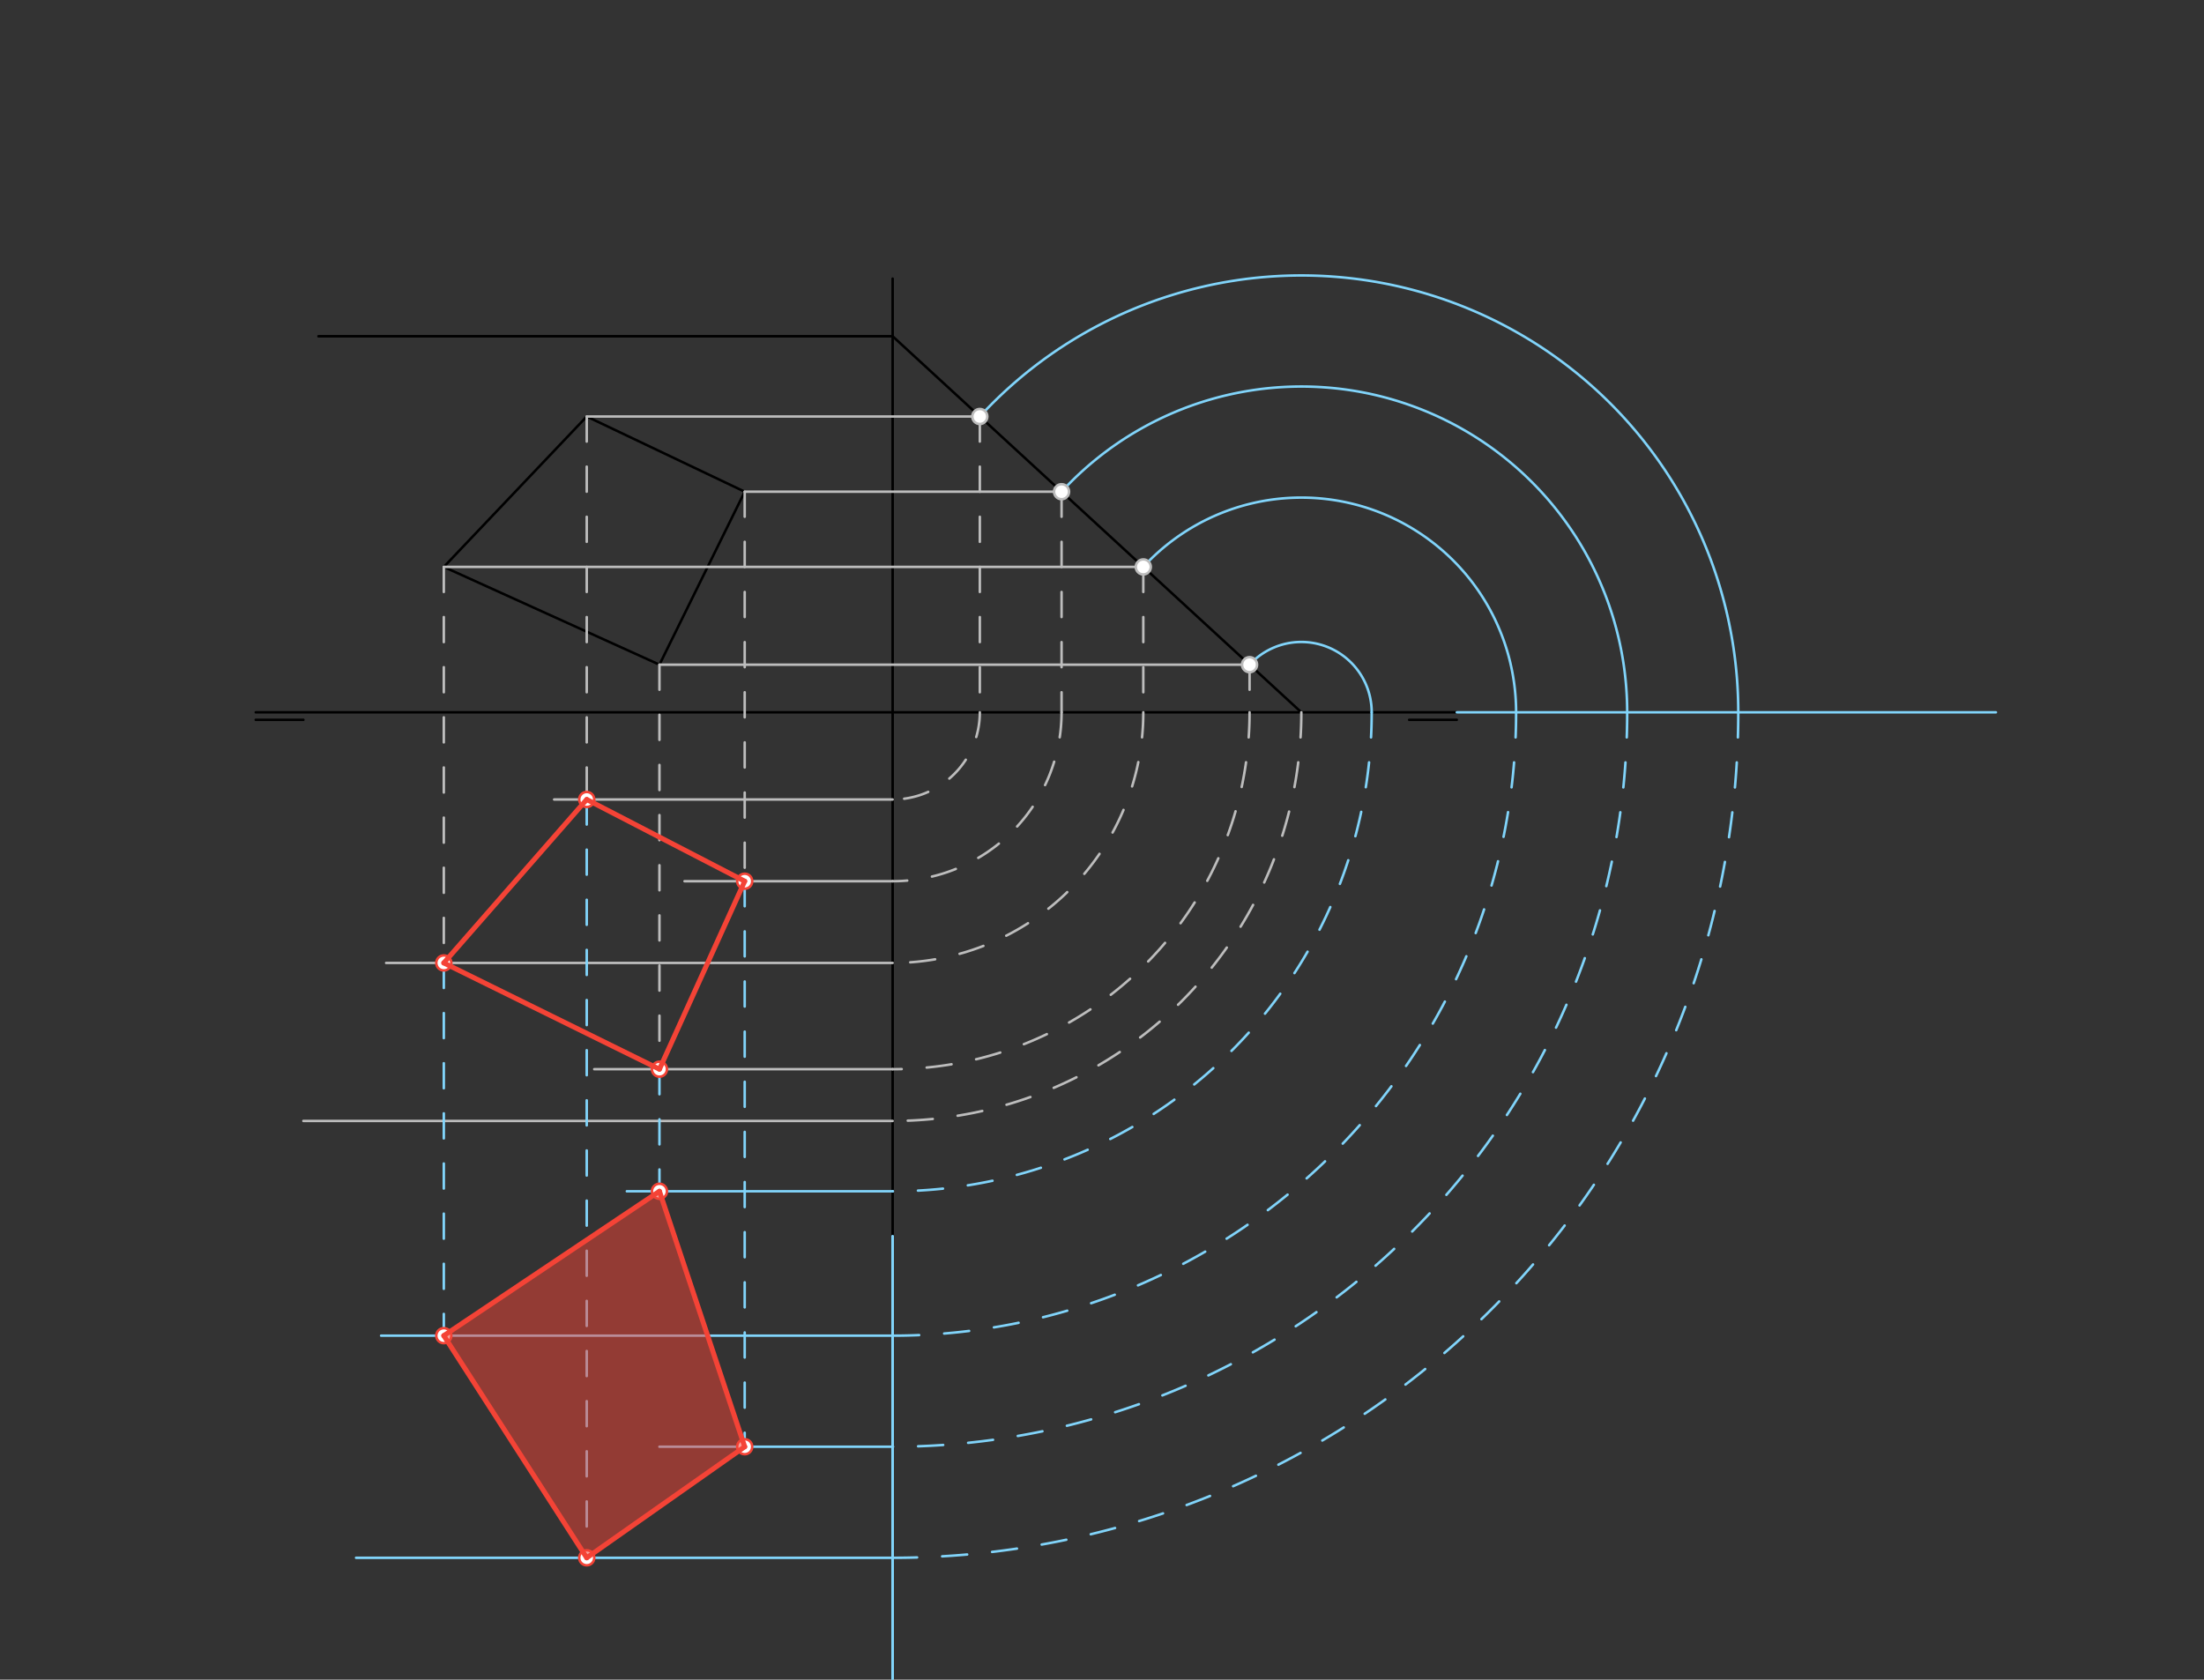 <svg xmlns="http://www.w3.org/2000/svg" class="svg--816" height="100%" preserveAspectRatio="xMidYMid meet" viewBox="0 0 879 670" width="100%"><rect x="0" y="0" width="879" height="670" fill="#333333" stroke="none"/><defs><marker id="marker-arrow" markerHeight="16" markerUnits="userSpaceOnUse" markerWidth="24" orient="auto-start-reverse" refX="24" refY="4" viewBox="0 0 24 8"><path d="M 0 0 L 24 4 L 0 8 z" stroke="inherit"></path></marker></defs><g class="aux-layer--949"><g class="element--733"><line stroke="#000000" stroke-dasharray="none" stroke-linecap="round" stroke-width="1" x1="102" x2="581" y1="284.141" y2="284.141"></line></g><g class="element--733"><line stroke="#000000" stroke-dasharray="none" stroke-linecap="round" stroke-width="1" x1="102" x2="121" y1="287.141" y2="287.141"></line></g><g class="element--733"><line stroke="#000000" stroke-dasharray="none" stroke-linecap="round" stroke-width="1" x1="562" x2="581" y1="287.141" y2="287.141"></line></g><g class="element--733"><line stroke="#000000" stroke-dasharray="none" stroke-linecap="round" stroke-width="1" x1="356" x2="356" y1="111.141" y2="493.141"></line></g><g class="element--733"><line stroke="#000000" stroke-dasharray="none" stroke-linecap="round" stroke-width="1" x1="177" x2="234" y1="226.141" y2="166.141"></line></g><g class="element--733"><line stroke="#000000" stroke-dasharray="none" stroke-linecap="round" stroke-width="1" x1="234" x2="297" y1="166.141" y2="196.141"></line></g><g class="element--733"><line stroke="#000000" stroke-dasharray="none" stroke-linecap="round" stroke-width="1" x1="297" x2="263" y1="196.141" y2="265.141"></line></g><g class="element--733"><line stroke="#000000" stroke-dasharray="none" stroke-linecap="round" stroke-width="1" x1="263" x2="177" y1="265.141" y2="226.141"></line></g><g class="element--733"><line stroke="#000000" stroke-dasharray="none" stroke-linecap="round" stroke-width="1" x1="127" x2="356" y1="134.141" y2="134.141"></line></g><g class="element--733"><line stroke="#000000" stroke-dasharray="none" stroke-linecap="round" stroke-width="1" x1="356" x2="519" y1="134.141" y2="284.141"></line></g><g class="element--733"><path d="M 519 284.141 A 163 163 0 0 1 356 447.141" fill="none" stroke="#BDBDBD" stroke-dasharray="10" stroke-linecap="round" stroke-width="1"></path></g><g class="element--733"><line stroke="#BDBDBD" stroke-dasharray="none" stroke-linecap="round" stroke-width="1" x1="356" x2="121" y1="447.141" y2="447.141"></line></g><g class="element--733"><line stroke="#BDBDBD" stroke-dasharray="none" stroke-linecap="round" stroke-width="1" x1="234" x2="390.773" y1="166.141" y2="166.141"></line></g><g class="element--733"><line stroke="#BDBDBD" stroke-dasharray="none" stroke-linecap="round" stroke-width="1" x1="177" x2="455.973" y1="226.141" y2="226.141"></line></g><g class="element--733"><line stroke="#BDBDBD" stroke-dasharray="none" stroke-linecap="round" stroke-width="1" x1="263" x2="498.353" y1="265.141" y2="265.141"></line></g><g class="element--733"><line stroke="#BDBDBD" stroke-dasharray="none" stroke-linecap="round" stroke-width="1" x1="297" x2="423.373" y1="196.141" y2="196.141"></line></g><g class="element--733"><line stroke="#BDBDBD" stroke-dasharray="10" stroke-linecap="round" stroke-width="1" x1="390.773" x2="390.773" y1="166.141" y2="284.141"></line></g><g class="element--733"><path d="M 390.773 284.141 A 34.773 34.773 0 0 1 356 318.914" fill="none" stroke="#BDBDBD" stroke-dasharray="10" stroke-linecap="round" stroke-width="1"></path></g><g class="element--733"><line stroke="#BDBDBD" stroke-dasharray="none" stroke-linecap="round" stroke-width="1" x1="356" x2="221" y1="318.914" y2="318.914"></line></g><g class="element--733"><line stroke="#BDBDBD" stroke-dasharray="10" stroke-linecap="round" stroke-width="1" x1="234" x2="234" y1="166.141" y2="318.914"></line></g><g class="element--733"><line stroke="#BDBDBD" stroke-dasharray="10" stroke-linecap="round" stroke-width="1" x1="455.973" x2="455.973" y1="226.141" y2="284.141"></line></g><g class="element--733"><path d="M 455.973 284.141 A 99.973 99.973 0 0 1 356 384.114" fill="none" stroke="#BDBDBD" stroke-dasharray="10" stroke-linecap="round" stroke-width="1"></path></g><g class="element--733"><line stroke="#BDBDBD" stroke-dasharray="none" stroke-linecap="round" stroke-width="1" x1="356" x2="154" y1="384.114" y2="384.114"></line></g><g class="element--733"><line stroke="#BDBDBD" stroke-dasharray="10" stroke-linecap="round" stroke-width="1" x1="177" x2="177" y1="226.141" y2="384.114"></line></g><g class="element--733"><line stroke="#BDBDBD" stroke-dasharray="10" stroke-linecap="round" stroke-width="1" x1="498.353" x2="498.353" y1="265.141" y2="284.141"></line></g><g class="element--733"><path d="M 498.353 284.141 A 142.353 142.353 0 0 1 356 426.494" fill="none" stroke="#BDBDBD" stroke-dasharray="10" stroke-linecap="round" stroke-width="1"></path></g><g class="element--733"><line stroke="#BDBDBD" stroke-dasharray="none" stroke-linecap="round" stroke-width="1" x1="356" x2="237" y1="426.494" y2="426.494"></line></g><g class="element--733"><line stroke="#BDBDBD" stroke-dasharray="10" stroke-linecap="round" stroke-width="1" x1="263" x2="263" y1="265.141" y2="426.494"></line></g><g class="element--733"><line stroke="#BDBDBD" stroke-dasharray="10" stroke-linecap="round" stroke-width="1" x1="423.373" x2="423.373" y1="196.141" y2="284.141"></line></g><g class="element--733"><path d="M 423.373 284.141 A 67.373 67.373 0 0 1 356 351.514" fill="none" stroke="#BDBDBD" stroke-dasharray="10" stroke-linecap="round" stroke-width="1"></path></g><g class="element--733"><line stroke="#BDBDBD" stroke-dasharray="none" stroke-linecap="round" stroke-width="1" x1="356" x2="273" y1="351.514" y2="351.514"></line></g><g class="element--733"><line stroke="#BDBDBD" stroke-dasharray="10" stroke-linecap="round" stroke-width="1" x1="297" x2="297" y1="196.141" y2="351.514"></line></g><g class="element--733"><line stroke="#81D4FA" stroke-dasharray="none" stroke-linecap="round" stroke-width="1" x1="581" x2="796" y1="284.141" y2="284.141"></line></g><g class="element--733"><line stroke="#81D4FA" stroke-dasharray="none" stroke-linecap="round" stroke-width="1" x1="356" x2="356" y1="493.141" y2="681.141"></line></g><g class="element--733"><line stroke="#81D4FA" stroke-dasharray="none" stroke-linecap="round" stroke-width="1" x1="356" x2="356" y1="493.141" y2="675.141"></line></g><g class="element--733"><path d="M 390.773 166.141 A 174.259 174.259 0 0 1 693.259 284.141" fill="none" stroke="#81D4FA" stroke-dasharray="none" stroke-linecap="round" stroke-width="1"></path></g><g class="element--733"><path d="M 693.259 284.141 A 337.259 337.259 0 0 1 356 621.399" fill="none" stroke="#81D4FA" stroke-dasharray="10" stroke-linecap="round" stroke-width="1"></path></g><g class="element--733"><line stroke="#81D4FA" stroke-dasharray="none" stroke-linecap="round" stroke-width="1" x1="356" x2="142" y1="621.399" y2="621.399"></line></g><g class="element--733"><line stroke="#81D4FA" stroke-dasharray="10" stroke-linecap="round" stroke-width="1" x1="234" x2="234" y1="318.914" y2="621.399"></line></g><g class="element--733"><path d="M 455.973 226.141 A 85.653 85.653 0 0 1 604.653 284.141" fill="none" stroke="#81D4FA" stroke-dasharray="none" stroke-linecap="round" stroke-width="1"></path></g><g class="element--733"><path d="M 604.653 284.141 A 248.653 248.653 0 0 1 356 532.793" fill="none" stroke="#81D4FA" stroke-dasharray="10" stroke-linecap="round" stroke-width="1"></path></g><g class="element--733"><line stroke="#81D4FA" stroke-dasharray="none" stroke-linecap="round" stroke-width="1" x1="356" x2="152" y1="532.793" y2="532.793"></line></g><g class="element--733"><line stroke="#81D4FA" stroke-dasharray="10" stroke-linecap="round" stroke-width="1" x1="177" x2="177" y1="384.114" y2="532.793"></line></g><g class="element--733"><path d="M 498.353 265.141 A 28.059 28.059 0 0 1 547.059 284.141" fill="none" stroke="#81D4FA" stroke-dasharray="none" stroke-linecap="round" stroke-width="1"></path></g><g class="element--733"><path d="M 547.059 284.141 A 191.059 191.059 0 0 1 356 475.199" fill="none" stroke="#81D4FA" stroke-dasharray="10" stroke-linecap="round" stroke-width="1"></path></g><g class="element--733"><line stroke="#81D4FA" stroke-dasharray="none" stroke-linecap="round" stroke-width="1" x1="356" x2="250" y1="475.199" y2="475.199"></line></g><g class="element--733"><line stroke="#81D4FA" stroke-dasharray="10" stroke-linecap="round" stroke-width="1" x1="263" x2="263" y1="426.494" y2="475.199"></line></g><g class="element--733"><path d="M 423.373 196.141 A 129.956 129.956 0 0 1 648.956 284.141" fill="none" stroke="#81D4FA" stroke-dasharray="none" stroke-linecap="round" stroke-width="1"></path></g><g class="element--733"><path d="M 648.956 284.141 A 292.956 292.956 0 0 1 356 577.096" fill="none" stroke="#81D4FA" stroke-dasharray="10" stroke-linecap="round" stroke-width="1"></path></g><g class="element--733"><line stroke="#81D4FA" stroke-dasharray="none" stroke-linecap="round" stroke-width="1" x1="356" x2="263" y1="577.096" y2="577.096"></line></g><g class="element--733"><line stroke="#81D4FA" stroke-dasharray="10" stroke-linecap="round" stroke-width="1" x1="297" x2="297" y1="351.514" y2="577.096"></line></g><g class="element--733"><circle cx="390.773" cy="166.141" r="3" stroke="#BDBDBD" stroke-width="1" fill="#ffffff"></circle>}</g><g class="element--733"><circle cx="455.973" cy="226.141" r="3" stroke="#BDBDBD" stroke-width="1" fill="#ffffff"></circle>}</g><g class="element--733"><circle cx="498.353" cy="265.141" r="3" stroke="#BDBDBD" stroke-width="1" fill="#ffffff"></circle>}</g><g class="element--733"><circle cx="423.373" cy="196.141" r="3" stroke="#BDBDBD" stroke-width="1" fill="#ffffff"></circle>}</g><g class="element--733"><circle cx="234" cy="318.914" r="3" stroke="#F44336" stroke-width="1" fill="#ffffff"></circle>}</g><g class="element--733"><circle cx="177" cy="384.114" r="3" stroke="#F44336" stroke-width="1" fill="#ffffff"></circle>}</g><g class="element--733"><circle cx="263" cy="426.494" r="3" stroke="#F44336" stroke-width="1" fill="#ffffff"></circle>}</g><g class="element--733"><circle cx="297" cy="351.514" r="3" stroke="#F44336" stroke-width="1" fill="#ffffff"></circle>}</g><g class="element--733"><circle cx="234" cy="621.399" r="3" stroke="#F44336" stroke-width="1" fill="#ffffff"></circle>}</g><g class="element--733"><circle cx="177" cy="532.793" r="3" stroke="#F44336" stroke-width="1" fill="#ffffff"></circle>}</g><g class="element--733"><circle cx="263" cy="475.199" r="3" stroke="#F44336" stroke-width="1" fill="#ffffff"></circle>}</g><g class="element--733"><circle cx="297" cy="577.096" r="3" stroke="#F44336" stroke-width="1" fill="#ffffff"></circle>}</g></g><g class="main-layer--75a"><g class="element--733"><g fill="#F44336" opacity="0.5"><path d="M 234 621.399 L 177 532.793 L 263 475.199 L 297 577.096 L 234 621.399 Z" stroke="none"></path></g></g><g class="element--733"><line stroke="#F44336" stroke-dasharray="none" stroke-linecap="round" stroke-width="2" x1="234" x2="177" y1="318.914" y2="384.114"></line></g><g class="element--733"><line stroke="#F44336" stroke-dasharray="none" stroke-linecap="round" stroke-width="2" x1="177" x2="263" y1="384.114" y2="426.494"></line></g><g class="element--733"><line stroke="#F44336" stroke-dasharray="none" stroke-linecap="round" stroke-width="2" x1="263" x2="297" y1="426.494" y2="351.514"></line></g><g class="element--733"><line stroke="#F44336" stroke-dasharray="none" stroke-linecap="round" stroke-width="2" x1="297" x2="234" y1="351.514" y2="318.914"></line></g><g class="element--733"><line stroke="#F44336" stroke-dasharray="none" stroke-linecap="round" stroke-width="2" x1="234" x2="177" y1="621.399" y2="532.793"></line></g><g class="element--733"><line stroke="#F44336" stroke-dasharray="none" stroke-linecap="round" stroke-width="2" x1="177" x2="263" y1="532.793" y2="475.199"></line></g><g class="element--733"><line stroke="#F44336" stroke-dasharray="none" stroke-linecap="round" stroke-width="2" x1="263" x2="297" y1="475.199" y2="577.096"></line></g><g class="element--733"><line stroke="#F44336" stroke-dasharray="none" stroke-linecap="round" stroke-width="2" x1="297" x2="234" y1="577.096" y2="621.399"></line></g></g><g class="snaps-layer--ac6"></g><g class="temp-layer--52d"></g></svg>